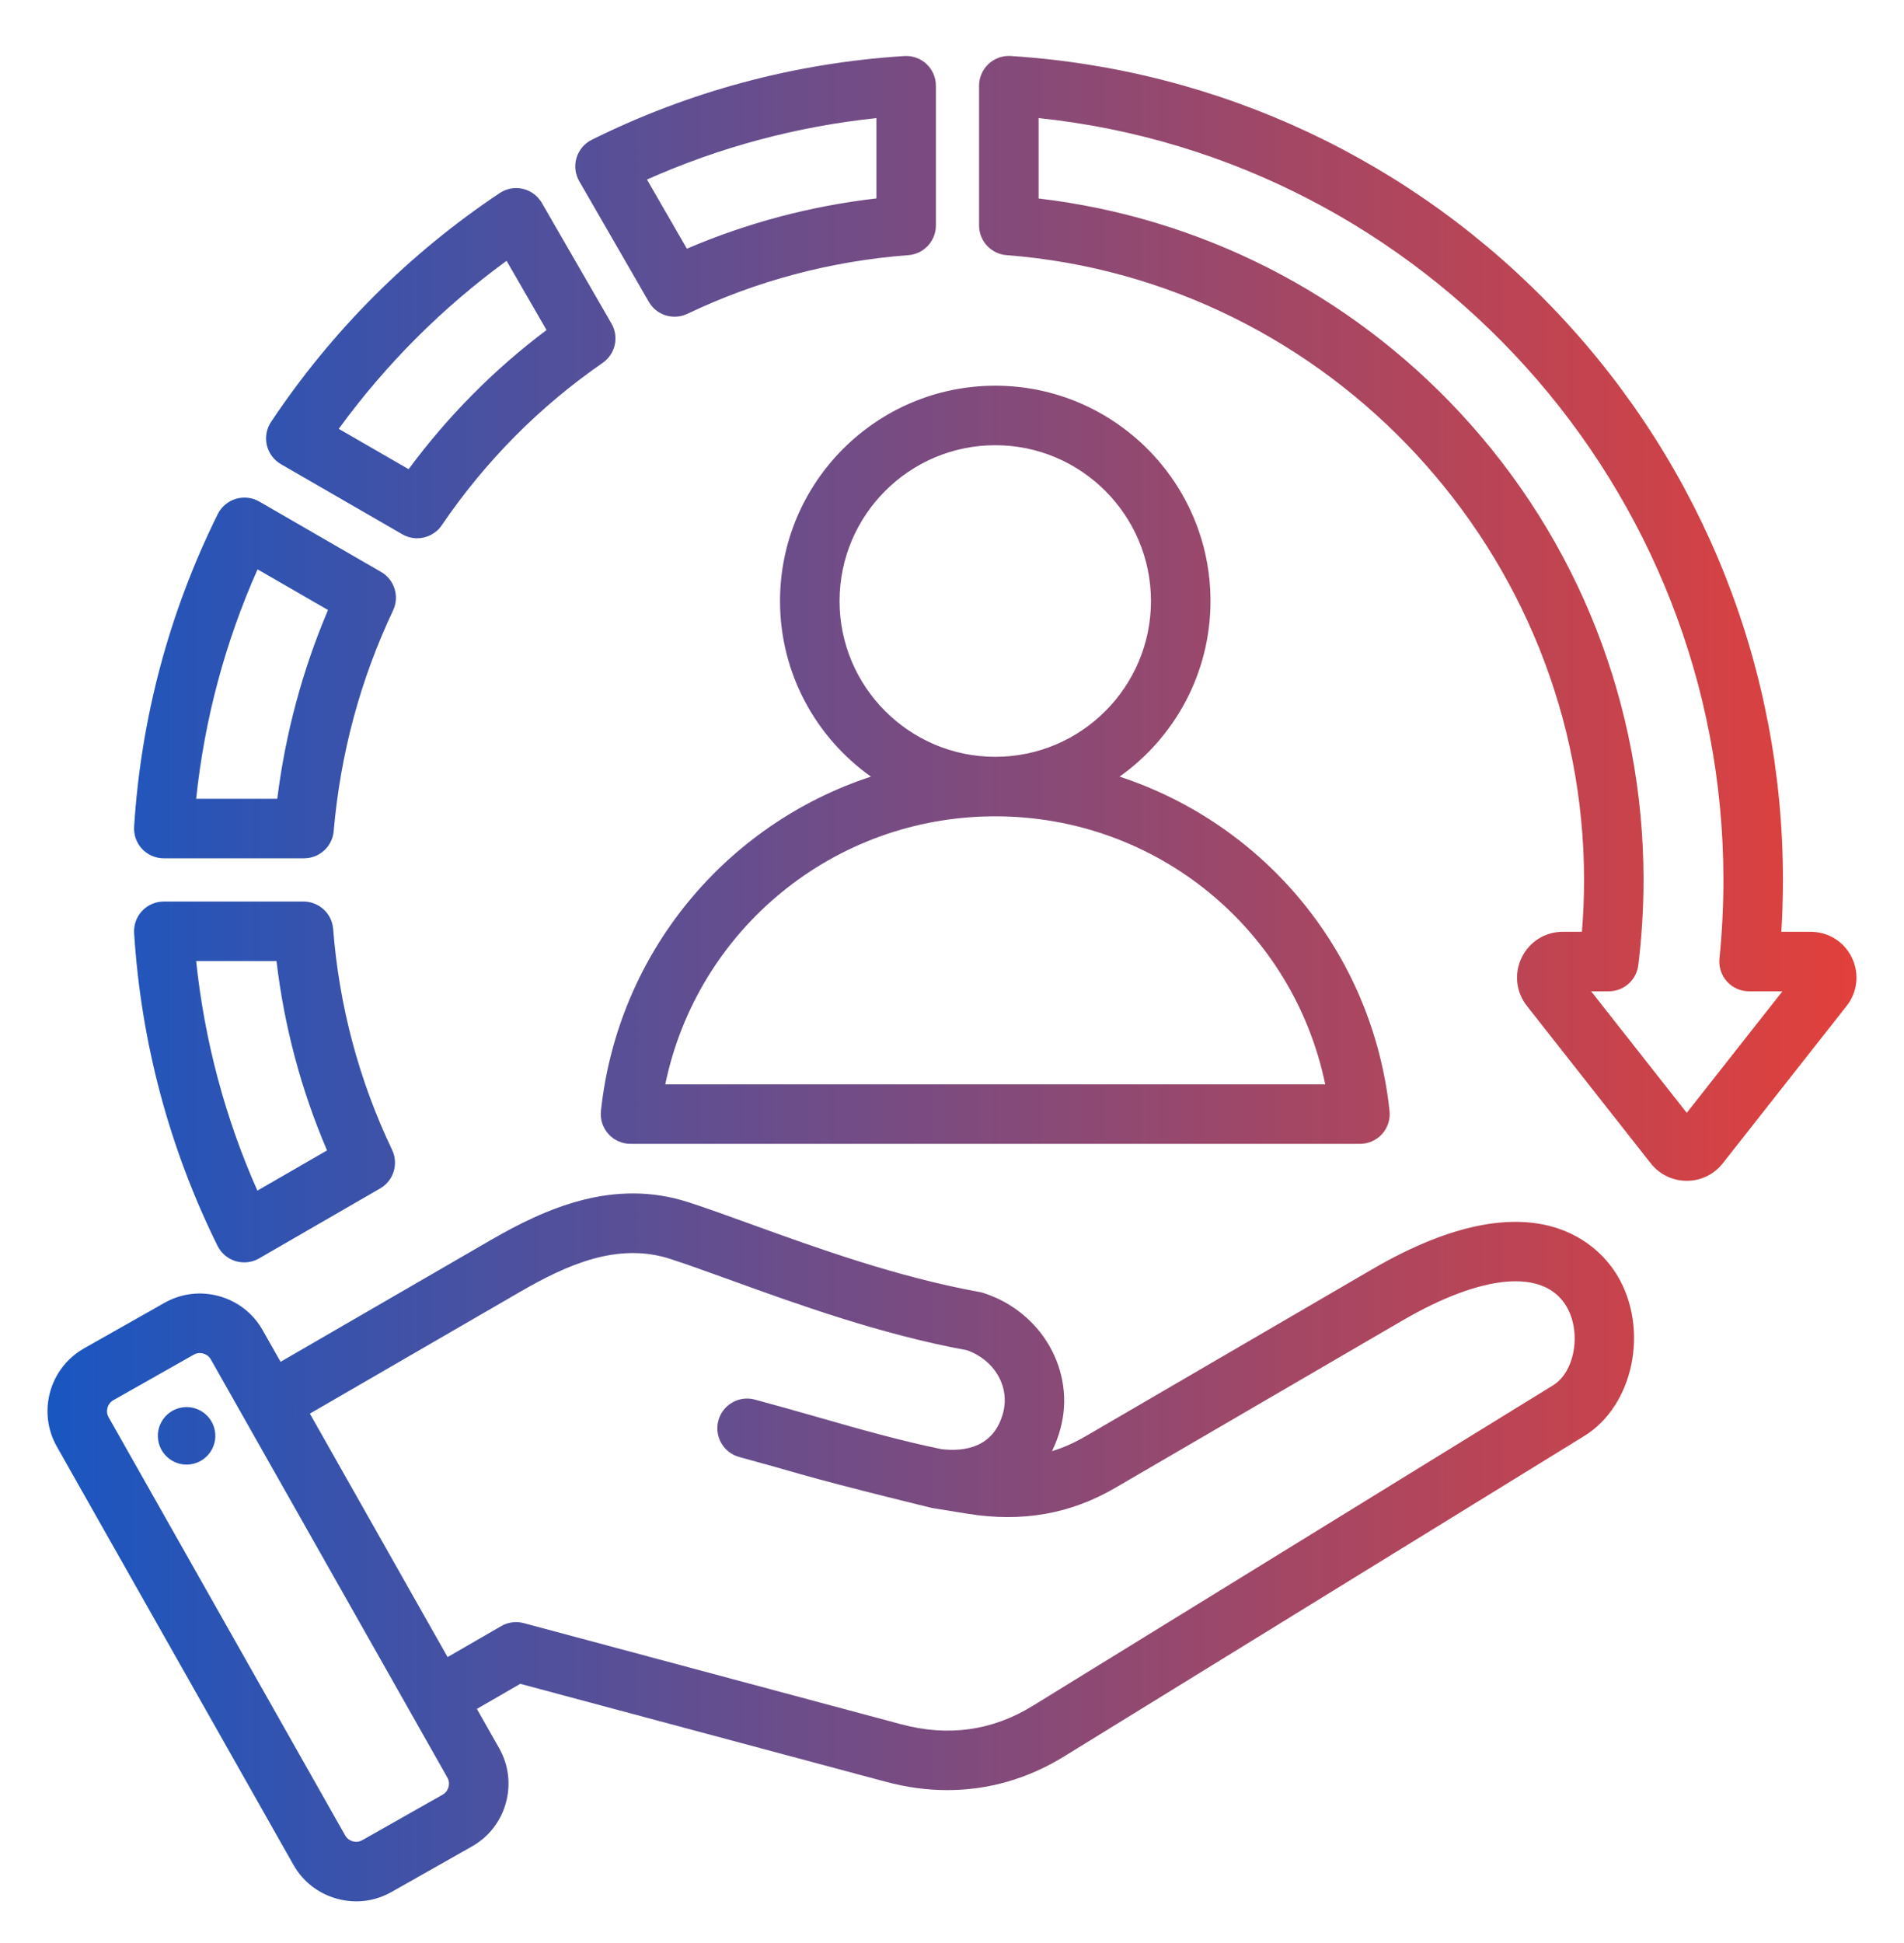 <svg width="50" height="51" viewBox="0 0 50 51" fill="none" xmlns="http://www.w3.org/2000/svg">
<path d="M17.038 7.922C17.182 8.172 17.444 8.313 17.715 8.313C17.828 8.313 17.943 8.289 18.051 8.237C19.869 7.37 21.822 6.851 23.855 6.697C24.262 6.666 24.577 6.326 24.577 5.918V2.25C24.577 2.034 24.488 1.828 24.33 1.68C24.173 1.533 23.962 1.457 23.746 1.471C20.874 1.654 18.113 2.393 15.541 3.668C15.348 3.764 15.203 3.935 15.14 4.142C15.078 4.348 15.104 4.572 15.212 4.758L17.038 7.922ZM23.015 3.1V5.208C21.289 5.408 19.62 5.85 18.038 6.528L16.99 4.713C18.905 3.86 20.925 3.32 23.015 3.1ZM5.712 32.7C5.808 32.894 5.979 33.039 6.186 33.102C6.26 33.124 6.337 33.135 6.413 33.135C6.548 33.135 6.683 33.1 6.803 33.031L9.982 31.195C10.335 30.992 10.472 30.551 10.297 30.183C9.427 28.359 8.906 26.408 8.749 24.384C8.717 23.977 8.378 23.664 7.97 23.664H4.301C4.085 23.664 3.879 23.753 3.731 23.91C3.584 24.068 3.508 24.279 3.522 24.495C3.706 27.37 4.443 30.13 5.712 32.7ZM7.261 25.226C7.464 26.945 7.909 28.611 8.588 30.196L6.759 31.252C5.91 29.338 5.371 27.318 5.151 25.226H7.261ZM4.301 22.529H7.984C8.39 22.529 8.728 22.219 8.763 21.815C8.938 19.787 9.463 17.838 10.322 16.023C10.496 15.655 10.359 15.215 10.007 15.012L6.809 13.165C6.622 13.057 6.399 13.032 6.192 13.094C5.986 13.157 5.814 13.302 5.718 13.495C4.445 16.067 3.706 18.826 3.522 21.698C3.508 21.913 3.584 22.125 3.731 22.282C3.879 22.44 4.085 22.529 4.301 22.529ZM6.764 14.944L8.614 16.012C7.943 17.588 7.496 19.249 7.281 20.967H5.151C5.371 18.878 5.912 16.858 6.764 14.944ZM48.63 25.135C48.428 24.717 48.013 24.458 47.548 24.458H46.779C46.807 24.005 46.821 23.549 46.821 23.096C46.821 17.551 44.727 12.274 40.926 8.24C37.142 4.223 32.034 1.819 26.542 1.47C26.327 1.456 26.115 1.532 25.958 1.68C25.801 1.828 25.711 2.034 25.711 2.25V5.918C25.711 6.326 26.026 6.666 26.433 6.697C34.936 7.353 41.598 14.556 41.598 23.096C41.598 23.549 41.579 24.005 41.542 24.457H41.042C40.577 24.457 40.163 24.717 39.96 25.135C39.757 25.552 39.81 26.039 40.097 26.404L43.35 30.536C43.58 30.827 43.925 30.994 44.295 30.994C44.666 30.994 45.011 30.827 45.24 30.536L48.493 26.404C48.78 26.039 48.833 25.553 48.63 25.135ZM44.295 29.21L41.784 26.02H42.246C42.641 26.02 42.973 25.727 43.022 25.335C43.113 24.597 43.16 23.843 43.16 23.096C43.16 18.53 41.449 14.175 38.341 10.834C35.415 7.688 31.508 5.708 27.274 5.21V3.099C37.424 4.166 45.258 12.794 45.258 23.096C45.258 23.785 45.223 24.479 45.154 25.16C45.132 25.38 45.203 25.599 45.351 25.763C45.499 25.927 45.71 26.02 45.931 26.02H46.807L44.295 29.21ZM7.378 12.184L10.565 14.024C10.687 14.095 10.822 14.129 10.955 14.129C11.205 14.129 11.451 14.008 11.601 13.787C12.744 12.107 14.166 10.673 15.825 9.526C16.16 9.295 16.261 8.845 16.058 8.493L14.23 5.328C14.122 5.14 13.941 5.006 13.731 4.957C13.52 4.908 13.299 4.949 13.12 5.069C10.733 6.664 8.714 8.685 7.119 11.073C6.998 11.253 6.958 11.474 7.007 11.685C7.057 11.895 7.191 12.076 7.378 12.184ZM13.303 6.846L14.352 8.663C12.975 9.698 11.761 10.923 10.73 12.315L8.896 11.256C10.132 9.561 11.609 8.082 13.303 6.846ZM36.034 33.316L28.502 37.703C28.215 37.87 27.925 37.999 27.626 38.09C27.717 37.905 27.793 37.706 27.85 37.492C28.25 35.997 27.364 34.436 25.831 33.94C25.798 33.929 25.763 33.92 25.729 33.914C23.573 33.525 21.442 32.755 19.729 32.135C19.132 31.919 18.567 31.715 18.087 31.559C16.116 30.92 14.345 31.706 12.873 32.558L7.368 35.745L6.895 34.911C6.647 34.473 6.242 34.157 5.755 34.022C5.268 33.887 4.758 33.949 4.319 34.197L2.206 35.393C1.299 35.907 0.979 37.062 1.492 37.969L7.705 48.947C7.953 49.386 8.358 49.702 8.846 49.837C9.014 49.883 9.185 49.907 9.355 49.907C9.677 49.907 9.994 49.824 10.281 49.661L12.395 48.465C12.833 48.217 13.149 47.812 13.284 47.325C13.419 46.837 13.357 46.328 13.109 45.889L12.523 44.855L13.663 44.197L23.265 46.769C23.807 46.915 24.347 46.987 24.877 46.987C25.951 46.987 26.988 46.691 27.936 46.108L41.605 37.691C42.901 36.893 43.314 34.886 42.472 33.48C42.064 32.8 40.395 30.776 36.034 33.316ZM11.778 46.908C11.764 46.957 11.726 47.048 11.625 47.106L9.512 48.302C9.41 48.359 9.312 48.345 9.263 48.331C9.214 48.317 9.122 48.279 9.065 48.178L2.852 37.2C2.764 37.045 2.821 36.84 2.976 36.753L5.089 35.557C5.145 35.525 5.201 35.515 5.247 35.515C5.284 35.515 5.316 35.522 5.338 35.528C5.387 35.541 5.478 35.579 5.536 35.681L11.749 46.659C11.806 46.76 11.792 46.858 11.778 46.908ZM40.786 36.361L27.117 44.777C26.06 45.428 24.9 45.59 23.669 45.26L13.755 42.604C13.555 42.55 13.341 42.578 13.162 42.682L11.754 43.495L8.137 37.105L13.655 33.91C14.889 33.196 16.221 32.597 17.605 33.045C18.061 33.194 18.587 33.384 19.198 33.605C20.951 34.238 23.129 35.026 25.394 35.441C26.12 35.699 26.525 36.398 26.341 37.087C26.097 37.995 25.334 38.108 24.725 38.038C23.622 37.811 22.572 37.512 21.462 37.194C20.932 37.043 20.384 36.887 19.821 36.736C19.405 36.624 18.976 36.872 18.864 37.288C18.753 37.705 19 38.133 19.417 38.245C19.968 38.393 20.509 38.547 21.032 38.697C22.184 39.026 24.471 39.581 24.477 39.582L25.414 39.734C26.841 39.963 28.109 39.74 29.288 39.053L36.82 34.666C38.928 33.438 40.54 33.295 41.131 34.283C41.536 34.958 41.361 36.006 40.786 36.361ZM5.647 37.579C5.707 37.991 5.421 38.374 5.009 38.435C4.597 38.495 4.214 38.21 4.153 37.797C4.093 37.385 4.378 37.002 4.791 36.941C5.203 36.881 5.586 37.167 5.647 37.579ZM31.788 15.776C31.788 12.659 29.252 10.124 26.136 10.124C23.02 10.124 20.484 12.659 20.484 15.776C20.484 17.677 21.428 19.36 22.871 20.385C19.078 21.63 16.227 24.991 15.781 29.16C15.758 29.38 15.829 29.6 15.977 29.765C16.125 29.93 16.337 30.024 16.558 30.024H35.714C35.935 30.024 36.146 29.93 36.295 29.765C36.443 29.6 36.514 29.38 36.49 29.16C36.044 24.991 33.194 21.63 29.401 20.385C30.844 19.36 31.788 17.677 31.788 15.776ZM34.801 28.462H17.47C18.312 24.396 21.895 21.428 26.134 21.427C26.135 21.427 26.135 21.427 26.136 21.427H26.138C30.377 21.428 33.959 24.396 34.801 28.462ZM26.136 19.865C26.135 19.865 26.134 19.865 26.133 19.865C23.88 19.863 22.047 18.03 22.047 15.776C22.047 13.521 23.881 11.686 26.136 11.686C28.391 11.686 30.225 13.521 30.225 15.776C30.225 18.03 28.392 19.864 26.139 19.865C26.138 19.865 26.137 19.865 26.136 19.865Z" fill="url(#paint0_linear_335_18101)"/>
<defs>
<linearGradient id="paint0_linear_335_18101" x1="1.247" y1="25.688" x2="48.752" y2="25.688" gradientUnits="userSpaceOnUse">
<stop stop-color="#1956C1"/>
<stop offset="1" stop-color="#E2403B"/>
</linearGradient>
</defs>
</svg>
